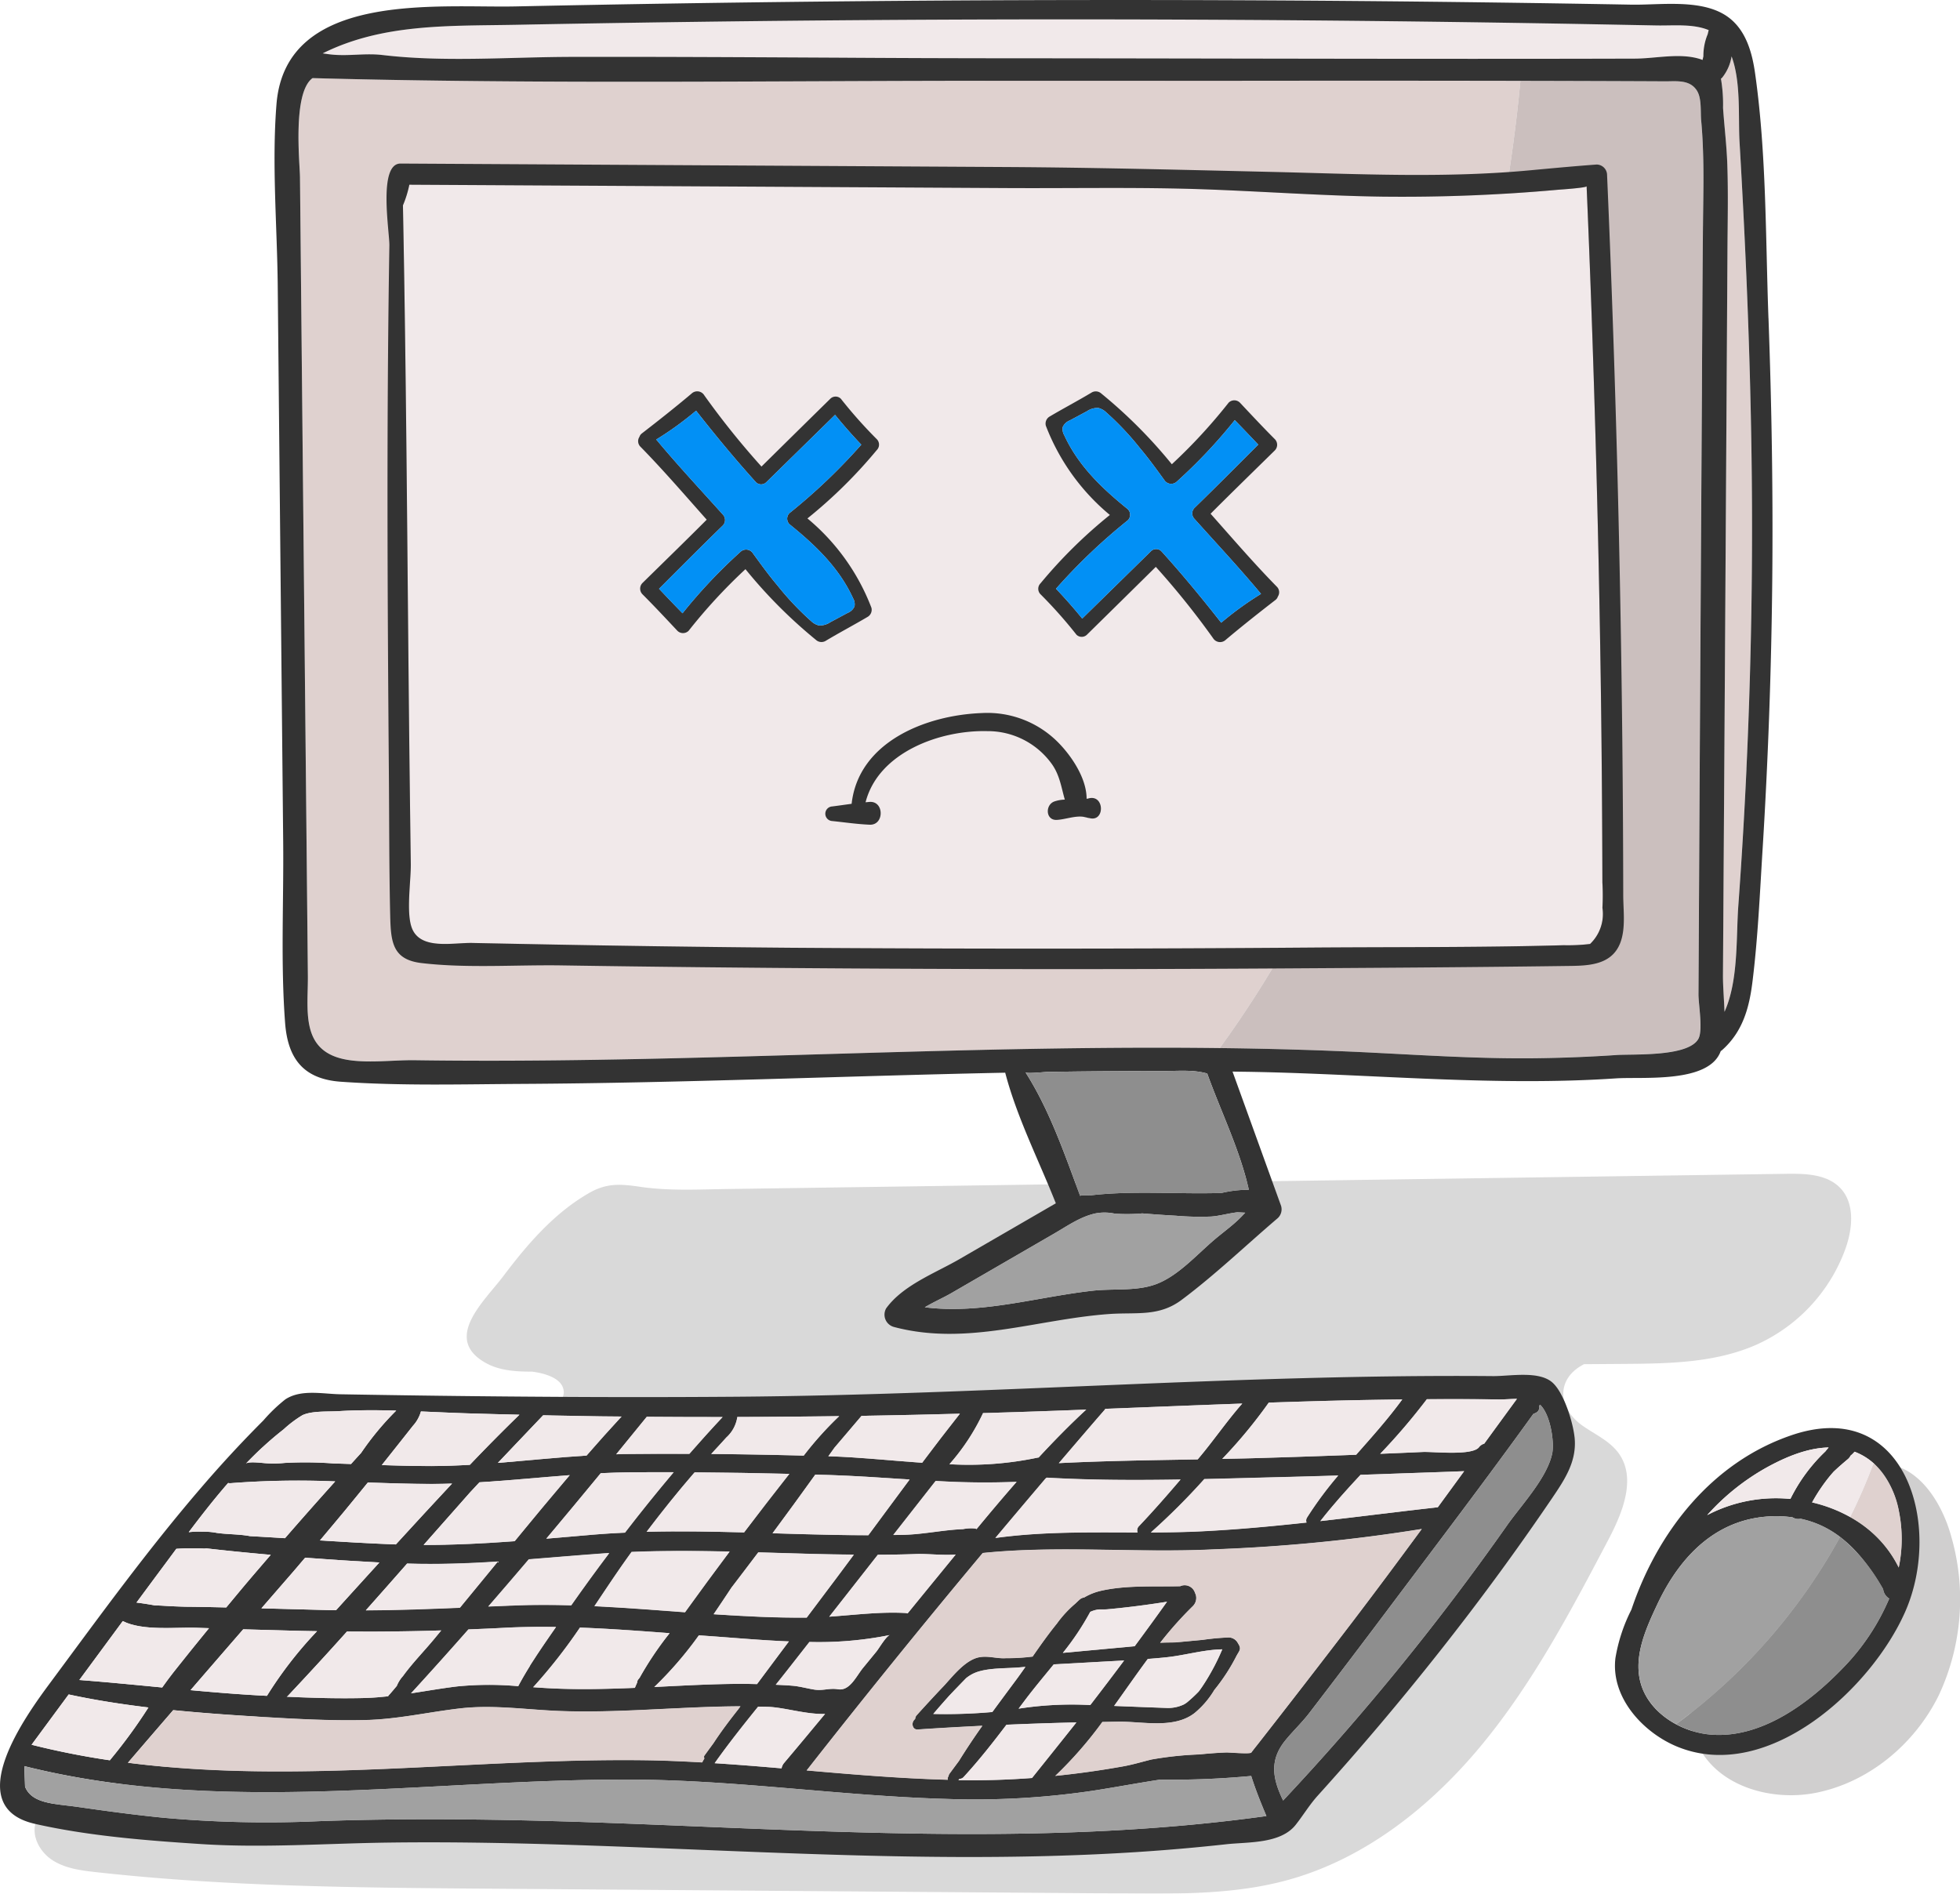 <svg id="Grupo_3850" data-name="Grupo 3850" xmlns="http://www.w3.org/2000/svg" xmlns:xlink="http://www.w3.org/1999/xlink" width="323.938" height="312.996" viewBox="0 0 323.938 312.996">
  <defs>
    <clipPath id="clip-path">
      <rect id="Rectángulo_2904" data-name="Rectángulo 2904" width="323.938" height="312.996" fill="none"/>
    </clipPath>
    <clipPath id="clip-path-3">
      <rect id="Rectángulo_2901" data-name="Rectángulo 2901" width="44.501" height="54.799" fill="none"/>
    </clipPath>
    <clipPath id="clip-path-4">
      <rect id="Rectángulo_2902" data-name="Rectángulo 2902" width="300.226" height="118.989" fill="none"/>
    </clipPath>
  </defs>
  <g id="Grupo_3849" data-name="Grupo 3849" clip-path="url(#clip-path)">
    <g id="Grupo_3848" data-name="Grupo 3848">
      <g id="Grupo_3847" data-name="Grupo 3847" clip-path="url(#clip-path)">
        <g id="Grupo_3843" data-name="Grupo 3843" transform="translate(279.437 241.931)" opacity="0.5">
          <g id="Grupo_3842" data-name="Grupo 3842" opacity="0.5">
            <g id="Grupo_3841" data-name="Grupo 3841" clip-path="url(#clip-path-3)">
              <path id="Trazado_8760" data-name="Trazado 8760" d="M275.542,275.153c8.808-1.713,16.415-8.054,20.39-16.1a37.436,37.436,0,0,0,2.09-26.246c-1.571-5.729-5.472-11.889-11.408-12.069-4.339-.133-8.01,3.013-11.128,6.032-6.383,6.184-12.589,12.81-16.382,20.849-2.509,5.315-5.65,13.038-3.346,18.789,3.052,7.624,12.408,10.179,19.784,8.744" transform="translate(-254.956 -220.736)" fill="#424040"/>
            </g>
          </g>
        </g>
        <g id="Grupo_3846" data-name="Grupo 3846" transform="translate(5.716 194.007)" opacity="0.2">
          <g id="Grupo_3845" data-name="Grupo 3845">
            <g id="Grupo_3844" data-name="Grupo 3844" clip-path="url(#clip-path-4)">
              <path id="Trazado_8761" data-name="Trazado 8761" d="M303.629,179.35c-2.185-2.271-5.721-2.378-8.872-2.332L188.1,178.549l-68.369.982c-4.828.069-9.621.336-14.408-.362-.315-.045-.62-.089-.92-.128-2.766-.364-4.883-.375-7.555,1.158-5.765,3.311-10.2,8.472-14.153,13.72-3.1,4.124-10.139,10.333-2.891,14.374,2.3,1.279,5.008,1.424,7.656,1.425,2.328.308,5.288,1.21,5.218,3.527a4.657,4.657,0,0,1-1.253,2.576c-10.617,13.6-21.3,27.265-34.065,38.869S29.53,275.842,12.727,279.745c-2.872.667-6.259,1.556-7.266,4.328-.851,2.348.605,5.031,2.7,6.389s4.671,1.7,7.152,1.976c21.525,2.4,43.23,2.572,64.89,2.737l105.764.8c8.776.067,17.679.118,26.149-2.169,12.85-3.468,23.806-12.136,32.278-22.4s14.731-22.133,20.928-33.91c2.358-4.478,4.664-10.158,1.715-14.271-1.479-2.061-3.938-3.127-6.007-4.593-4.072-2.887-4.433-7.735.267-10.147l6.513-.046c7.445-.054,15.131-.156,21.943-3.158a27.735,27.735,0,0,0,14.8-16.01c1.155-3.306,1.507-7.4-.921-9.924" transform="translate(-5.215 -177.01)" fill="#424040"/>
            </g>
          </g>
        </g>
        <path id="Trazado_8762" data-name="Trazado 8762" d="M246.967,12.24q-20.4-.039-40.793-.024-22,.01-44.007.008c-38.257-.027-76.587.6-114.832-.444-3.351,2.43-2.1,13.988-2.078,16.411l.145,14.78.3,30.615L46.3,133.76l.26,26.392c.054,5.413-1.218,11.921,5.479,13.662,3.607.937,8.46.233,12.191.286,17.737.253,35.474-.1,53.2-.587,26.6-.726,53.233-1.738,79.848-1.416,16.312-22.439,26.742-47.879,33.229-75.682,6.129-28.344,13.857-56.152,16.461-84.174" transform="translate(4.322 1.131)" fill="#dfd1cf"/>
        <path id="Trazado_8763" data-name="Trazado 8763" d="M263.822,24.587c-.049-1.934-.146-3.868-.323-5.795-.137-1.492.113-3.675-.7-4.968-1.173-1.877-3.374-1.543-5.276-1.552q-3.41-.016-6.821-.03-6.931-.026-13.862-.042c-1.072,0-2.144,0-3.216,0-2.6,28.021-10.332,55.83-16.461,84.174-6.487,27.8-16.917,53.244-33.229,75.682,8.494.1,16.987.339,25.477.767,8.87.447,17.718,1.013,26.6.909q6.7-.077,13.394-.526c2.966-.2,11.935.332,13.615-2.67.8-1.424.013-5.717.022-7.4q.018-3.171.035-6.345.035-6.346.07-12.691.076-13.749.152-27.5l.312-52.879q.08-13.749.173-27.5c.031-3.879.127-7.759.028-11.638" transform="translate(17.662 1.171)" fill="#cbbfbe"/>
        <path id="Trazado_8764" data-name="Trazado 8764" d="M256.966,153.351a30.714,30.714,0,0,1-4.375.207c-13.906.393-27.848.282-41.758.389q-42.988.332-85.976.031-21.049-.176-42.093-.587-5.261-.1-10.522-.209c-3.242-.067-8.664,1.233-10.032-2.542-.931-2.57-.112-7.786-.149-10.538q-.087-6.323-.164-12.647c-.392-32.065-.507-64.127-1.139-96.188a17.917,17.917,0,0,0,1.057-3.411l98.913.555c10.84.06,21.684-.179,32.52.208,9.727.346,19.653,1.077,29.469,1.21A286.21,286.21,0,0,0,251.6,28.7c.288-.025,4.8-.321,4.788-.589q1.784,41.857,2.364,83.751.14,10.445.2,20.889.031,5.221.044,10.444a36.631,36.631,0,0,1,.007,4.178,6.842,6.842,0,0,1-2.042,5.982" transform="translate(5.834 2.675)" fill="#f1e9ea"/>
        <path id="Trazado_8765" data-name="Trazado 8765" d="M277.556,5.386a9.3,9.3,0,0,0-.707,3.634l-.137.61c-.136-.052-.272-.107-.41-.151-3.374-1.058-7.293-.083-10.782-.072q-7.909.023-15.819.03c-29.3.031-58.591-.073-87.885-.087q-14.053-.007-28.106-.094c-14.646-.075-29.291-.161-43.936-.13-10.316.022-20.984.908-31.234-.307-2.812-.333-5.438.194-8.26-.064-.584-.053-1.112-.142-1.623-.208C58.59,3.585,69.553,4.03,80.53,3.818q19.883-.383,39.767-.609,39.827-.442,79.658-.2,19.914.118,39.827.407,9.432.136,18.864.311,5.241.1,10.48.2c2.652.056,6-.32,8.6.772-.059.229-.114.458-.168.688" transform="translate(4.672 0.28)" fill="#f1e9ea"/>
        <path id="Trazado_8766" data-name="Trazado 8766" d="M263.724,126.267q-.526,11.339-1.351,22.66c-.38,5.216.052,12.305-2.282,17.5-.073-2.111-.265-4.232-.253-6.107q.053-7.932.1-15.864.224-34.372.43-68.742.107-17.45.212-34.9c.023-4.789.141-9.556-.02-14.324-.1-3.148-.488-6.293-.709-9.471a25.25,25.25,0,0,0-.344-4.829,1.113,1.113,0,0,0,.187-.145,7.462,7.462,0,0,0,1.569-3.536c1.582,4.265,1.078,10.09,1.317,14.167q.608,10.385,1.069,20.777c.573,13.157.934,26.323.988,39.493q.089,21.668-.916,43.323" transform="translate(24.918 0.817)" fill="#dfd1cf"/>
        <path id="Trazado_8767" data-name="Trazado 8767" d="M288.306,52.582c-.488-13.369-.323-27.287-2.221-40.54-.486-3.393-1.507-7.039-4.4-9.185-4.223-3.131-11.2-2-16.053-2.089Q242.577.351,219.519.16,175.5-.2,131.476.261q-25.127.266-50.248.8c-12.807.27-38-2.626-39.507,16.154-.789,9.872.109,20.149.206,30.052q.3,30.615.6,61.23.151,15.308.3,30.615c.1,9.928-.433,20.089.32,29.986.458,6.015,3.148,9.277,9.235,9.7,9.908.7,20,.412,29.922.356,26.625-.149,53.237-1.306,79.856-1.851,1.929,7.376,5.549,14.473,8.368,21.587l-15.914,9.219c-4.018,2.328-9.334,4.288-12.126,8.14a2.106,2.106,0,0,0,1.249,3.072c12.044,3.208,23.547-1.251,35.556-2.127,4.53-.33,8.227.493,12.015-2.336,5.544-4.142,10.652-9.049,15.921-13.538a2,2,0,0,0,.528-2q-4.011-11.1-8.025-22.2c1.19.018,2.379.03,3.57.053,19.953.392,39.84,2.41,59.8,1.069,4.38-.295,15.391.882,17.316-4.512a1.916,1.916,0,0,0,.239-.174c3.36-3,4.455-6.872,5-11.232.9-7.228,1.223-14.584,1.674-21.85q1.373-22.142,1.6-44.336c.147-14.523-.09-29.047-.62-43.56M196.676,204.955c-2.929,2.5-5.951,5.935-9.555,7.29-3.261,1.225-7.058.7-10.557,1.1-2.927.33-5.832.842-8.732,1.35-6.351,1.114-12.635,2.189-18.961,1.38,1.476-.877,3.128-1.609,4.362-2.324q3.492-2.022,6.983-4.045,5.032-2.913,10.063-5.829c2.167-1.255,4.288-2.761,6.771-3.312a8.034,8.034,0,0,1,3.207.033,29,29,0,0,0,4.554-.039c1.831.147,3.664.282,5.5.379a46.841,46.841,0,0,0,5.934.139c1.349-.1,2.834-.533,4.276-.7q.658.026,1.314.067c-.167.171-.355.364-.571.592-1.335,1.4-3.117,2.661-4.589,3.919m5.756-8.3a19.491,19.491,0,0,0-4.524.528c-7.239.224-14.754-.432-21.7.4-.4,0-.8-.015-1.2-.018a1.114,1.114,0,0,0-.464.092c-2.538-6.836-5.087-14.272-9.033-20.419.173.272,3.15-.055,3.575-.061q1.958-.031,3.916-.056,3.831-.049,7.662-.072t7.662-.019c2.417,0,4.9-.253,7.222.413,2.3,6.4,5.371,12.546,6.879,19.21M277.48,37.4q-.11,13.749-.172,27.5-.158,26.439-.313,52.879-.081,13.749-.152,27.5l-.069,12.691q-.018,3.173-.035,6.346c-.01,1.686.775,5.979-.022,7.4-1.681,3-10.649,2.472-13.615,2.671q-6.688.449-13.394.525c-8.888.1-17.736-.461-26.606-.909-35.093-1.771-70.231-.309-105.325.649-17.728.483-35.466.841-53.2.587-3.731-.054-8.584.651-12.191-.286-6.7-1.74-5.425-8.25-5.479-13.662l-.26-26.393L46.05,74.717q-.151-15.308-.3-30.615-.072-7.39-.146-14.78c-.024-2.422-1.272-13.981,2.078-16.411,38.246,1.043,76.577.415,114.832.443q22,.016,44.008-.007t44.007.025q6.931.016,13.863.042,3.411.013,6.822.03c1.9.01,4.1-.324,5.276,1.552.808,1.293.558,3.477.7,4.968.178,1.927.274,3.86.323,5.795.1,3.879,0,7.759-.03,11.638m.775-31.73a9.3,9.3,0,0,0-.707,3.634l-.137.61c-.137-.052-.272-.107-.41-.151-3.375-1.058-7.293-.083-10.782-.072q-7.909.023-15.819.03c-29.3.03-58.591-.073-87.887-.087q-14.053-.007-28.106-.1c-14.645-.073-29.29-.16-43.936-.129-10.315.022-20.983.908-31.233-.307-2.813-.333-5.438.194-8.26-.064-.585-.053-1.112-.142-1.623-.208C59.287,3.866,70.25,4.31,81.228,4.1Q101.11,3.713,121,3.489q39.827-.442,79.657-.2,19.916.118,39.828.407,9.432.136,18.864.311,5.239.1,10.48.2c2.651.056,6-.32,8.6.772q-.089.344-.168.688m6.413,121.417q-.526,11.339-1.351,22.66c-.38,5.216.051,12.305-2.282,17.5-.073-2.111-.265-4.232-.253-6.107q.053-7.932.1-15.864.224-34.372.43-68.742.107-17.45.212-34.9c.023-4.789.141-9.556-.02-14.324-.1-3.148-.488-6.293-.709-9.471A25.252,25.252,0,0,0,280.453,13a1.111,1.111,0,0,0,.187-.145,7.462,7.462,0,0,0,1.57-3.536c1.582,4.265,1.078,10.09,1.317,14.167q.608,10.385,1.069,20.777c.573,13.157.934,26.323.988,39.493q.089,21.668-.916,43.323" transform="translate(3.975 0)" fill="#333"/>
        <path id="Trazado_8768" data-name="Trazado 8768" d="M262.683,145.587q-.01-6.265-.046-12.533-.312-53.27-2.626-106.5a1.744,1.744,0,0,0-1.727-1.727c-3.7.273-7.4.619-11.1.963-14.212,1.321-28.541.581-42.816.251-14.465-.334-28.931-.714-43.4-.8L60.61,24.666c-3.763-.022-1.817,11.278-1.853,13.538-.479,29.148-.313,58.3-.081,87.449.061,7.726.038,15.462.214,23.185.1,4.42.322,7.4,5.173,7.975,7.532.888,15.569.271,23.149.387q11.574.178,23.15.3,47.223.495,94.445.208c16.006-.1,32.016-.189,48.022-.407,3.571-.049,7.868.126,9.381-3.868.9-2.385.477-5.375.473-7.846m-5.479,8.071a30.717,30.717,0,0,1-4.375.207c-13.906.393-27.848.282-41.758.389q-42.988.332-85.976.031Q104.045,154.109,83,153.7q-5.261-.1-10.522-.209c-3.242-.067-8.664,1.233-10.032-2.542-.931-2.57-.112-7.786-.149-10.538q-.087-6.323-.164-12.647C61.742,95.7,61.627,63.634,61,31.573a17.917,17.917,0,0,0,1.057-3.411l98.913.555c10.84.06,21.684-.179,32.52.208,9.727.346,19.653,1.077,29.469,1.21A286.21,286.21,0,0,0,251.841,29c.288-.025,4.8-.321,4.789-.589q1.784,41.857,2.364,83.751.14,10.445.2,20.889.031,5.221.044,10.444a36.638,36.638,0,0,1,.007,4.178,6.842,6.842,0,0,1-2.042,5.982" transform="translate(5.597 2.368)" fill="#333"/>
        <path id="Trazado_8769" data-name="Trazado 8769" d="M135.689,68.706a1.28,1.28,0,0,0,0-1.765,76.2,76.2,0,0,1-5.962-6.705,1.236,1.236,0,0,0-1.731,0q-5.7,5.6-11.383,11.214a133.005,133.005,0,0,1-9.466-11.793,1.356,1.356,0,0,0-2.087-.27c-2.671,2.252-5.467,4.463-8.235,6.6a1.126,1.126,0,0,0-.38.551,1.289,1.289,0,0,0,.175,1.642c3.794,3.869,7.339,8,10.942,12.05-3.514,3.522-7.078,6.985-10.625,10.472a1.327,1.327,0,0,0,0,1.85c1.972,1.973,3.87,4.008,5.778,6.041a1.317,1.317,0,0,0,1.857,0,89.572,89.572,0,0,1,9.394-10.184A80.834,80.834,0,0,0,125.6,100.086a1.352,1.352,0,0,0,1.576.2c2.3-1.381,4.676-2.629,6.987-3.995a1.353,1.353,0,0,0,.617-1.517,35.788,35.788,0,0,0-10.572-14.75,79.948,79.948,0,0,0,11.479-11.321M121.236,79.147a1.3,1.3,0,0,0,0,1.83c4.279,3.457,8.2,7.187,10.52,12.25a1.943,1.943,0,0,1,.232,1.349,2.1,2.1,0,0,1-1.146,1.069l-2.867,1.538a3.04,3.04,0,0,1-1.883.525A2.845,2.845,0,0,1,124.822,97a47.088,47.088,0,0,1-5.589-5.924c-1.43-1.686-2.717-3.478-4.017-5.263a1.348,1.348,0,0,0-2.077-.267A85.814,85.814,0,0,0,103.564,95.7q-1.96-2.006-3.879-4.048c3.5-3.5,6.988-7.01,10.539-10.462a1.306,1.306,0,0,0,0-1.81c-3.682-4.111-7.47-8.154-11-12.4a53.864,53.864,0,0,0,6.581-4.763c3.181,4.048,6.44,8.006,9.9,11.827a1.216,1.216,0,0,0,1.7,0q5.685-5.572,11.37-11.143,2.073,2.555,4.336,4.929a95.373,95.373,0,0,1-11.873,11.317" transform="translate(9.24 5.667)" fill="#333"/>
        <path id="Trazado_8770" data-name="Trazado 8770" d="M156.917,90.771a1.28,1.28,0,0,0,0,1.765,76.2,76.2,0,0,1,5.962,6.705,1.236,1.236,0,0,0,1.731,0q5.7-5.6,11.383-11.214A133.008,133.008,0,0,1,185.46,99.82a1.356,1.356,0,0,0,2.087.27c2.671-2.252,5.467-4.463,8.234-6.6a1.122,1.122,0,0,0,.381-.551,1.289,1.289,0,0,0-.175-1.642c-3.8-3.869-7.339-8-10.942-12.051,3.514-3.52,7.078-6.984,10.625-10.471a1.329,1.329,0,0,0,0-1.85c-1.972-1.973-3.87-4.008-5.778-6.041a1.319,1.319,0,0,0-1.858,0,89.457,89.457,0,0,1-9.393,10.184A80.835,80.835,0,0,0,167,59.391a1.352,1.352,0,0,0-1.576-.2c-2.3,1.381-4.676,2.629-6.987,3.995a1.353,1.353,0,0,0-.617,1.517A35.788,35.788,0,0,0,168.4,79.45a79.947,79.947,0,0,0-11.479,11.321M171.37,80.33a1.3,1.3,0,0,0,0-1.83c-4.279-3.457-8.2-7.187-10.52-12.25a1.943,1.943,0,0,1-.232-1.349,2.1,2.1,0,0,1,1.145-1.069l2.868-1.538a3.04,3.04,0,0,1,1.883-.525,2.845,2.845,0,0,1,1.269.709,47.09,47.09,0,0,1,5.589,5.924c1.43,1.686,2.717,3.478,4.017,5.263a1.349,1.349,0,0,0,2.077.267,85.814,85.814,0,0,0,9.576-10.157q1.96,2.006,3.879,4.048c-3.5,3.5-6.988,7.01-10.539,10.462a1.306,1.306,0,0,0,0,1.81c3.682,4.111,7.47,8.154,11,12.4a53.868,53.868,0,0,0-6.581,4.763c-3.181-4.048-6.44-8.006-9.9-11.827a1.216,1.216,0,0,0-1.7,0q-5.685,5.572-11.37,11.143-2.073-2.555-4.336-4.929A95.371,95.371,0,0,1,171.37,80.33" transform="translate(15.033 5.667)" fill="#333"/>
        <path id="Trazado_8771" data-name="Trazado 8771" d="M167.955,121.647c-.1.027-.209.041-.315.061.007-3.354-2.438-7-4.632-9.245a16.456,16.456,0,0,0-12.705-4.927c-9.348.354-20.37,4.83-21.5,15-1.065.141-2.13.3-3.2.434a1.208,1.208,0,0,0,0,2.413c2.059.213,4.11.518,6.182.606,2.435.1,2.417-3.926,0-3.768-.227.015-.453.041-.678.06,2.115-8.241,12.267-11.952,20.121-11.758a13.03,13.03,0,0,1,10.679,5.46c1.3,1.838,1.555,3.867,2.131,5.859a5.775,5.775,0,0,0-1.734.308c-1.542.559-1.448,3.147.412,3.045,1.409-.077,2.941-.7,4.365-.518.193.045.389.081.582.127.1.031.2.048.292.088v-.028c.148.031.293.07.447.089,2.291.287,2.119-4-.447-3.31" transform="translate(11.949 10.324)" fill="#333"/>
        <path id="Trazado_8772" data-name="Trazado 8772" d="M187.26,187.4c-2.927,2.5-5.951,5.935-9.555,7.29-3.261,1.225-7.058.7-10.556,1.1-2.927.329-5.832.842-8.733,1.349-6.35,1.114-12.635,2.189-18.96,1.381,1.475-.878,3.127-1.609,4.362-2.325l6.983-4.044,10.063-5.83c2.166-1.254,4.287-2.761,6.77-3.312a8.06,8.06,0,0,1,3.208.033,29.115,29.115,0,0,0,4.553-.038c1.833.146,3.665.281,5.5.379a47.06,47.06,0,0,0,5.935.138c1.349-.1,2.833-.532,4.276-.7.438.019.876.039,1.313.067-.167.172-.354.365-.571.592-1.334,1.4-3.117,2.662-4.589,3.919" transform="translate(13.391 17.555)" fill="#a1a1a1"/>
        <path id="Trazado_8773" data-name="Trazado 8773" d="M191.558,181.149a19.482,19.482,0,0,0-4.523.528c-7.24.225-14.755-.431-21.7.4-.4,0-.8-.015-1.2-.018a1.1,1.1,0,0,0-.464.093c-2.538-6.836-5.087-14.272-9.033-20.42.174.272,3.15-.054,3.575-.06q1.958-.031,3.916-.057,3.831-.048,7.662-.072t7.663-.019c2.416,0,4.9-.252,7.222.413,2.294,6.4,5.37,12.546,6.878,19.21" transform="translate(14.849 15.505)" fill="#8e8e8e"/>
        <path id="Trazado_8774" data-name="Trazado 8774" d="M171.113,80.091a1.3,1.3,0,0,0,0-1.83c-4.279-3.457-8.2-7.187-10.52-12.25a1.943,1.943,0,0,1-.232-1.349,2.1,2.1,0,0,1,1.145-1.069l2.868-1.538a3.04,3.04,0,0,1,1.883-.525,2.845,2.845,0,0,1,1.269.709,47.088,47.088,0,0,1,5.589,5.924c1.43,1.686,2.717,3.478,4.017,5.263a1.349,1.349,0,0,0,2.077.267,85.816,85.816,0,0,0,9.576-10.157q1.96,2.006,3.879,4.048c-3.5,3.5-6.988,7.01-10.539,10.462a1.306,1.306,0,0,0,0,1.81c3.682,4.111,7.47,8.154,11,12.4a53.865,53.865,0,0,0-6.58,4.763c-3.181-4.048-6.44-8.006-9.9-11.827a1.216,1.216,0,0,0-1.7,0q-5.685,5.572-11.37,11.143-2.073-2.555-4.336-4.929a95.37,95.37,0,0,1,11.873-11.318" transform="translate(15.29 5.906)" fill="#0290f5"/>
        <path id="Trazado_8775" data-name="Trazado 8775" d="M120.973,78.866a1.3,1.3,0,0,0,0,1.83c4.279,3.457,8.2,7.187,10.52,12.25a1.943,1.943,0,0,1,.232,1.349,2.1,2.1,0,0,1-1.146,1.069L127.711,96.9a3.04,3.04,0,0,1-1.883.525,2.845,2.845,0,0,1-1.269-.709,47.088,47.088,0,0,1-5.589-5.924c-1.43-1.686-2.717-3.478-4.017-5.263a1.348,1.348,0,0,0-2.077-.267A85.814,85.814,0,0,0,103.3,95.421q-1.96-2.006-3.879-4.048c3.5-3.5,6.988-7.01,10.539-10.462a1.306,1.306,0,0,0,0-1.81c-3.682-4.111-7.47-8.154-11-12.4a53.864,53.864,0,0,0,6.58-4.763c3.181,4.048,6.44,8.006,9.9,11.827a1.216,1.216,0,0,0,1.7,0q5.685-5.572,11.37-11.143,2.073,2.555,4.336,4.929a95.372,95.372,0,0,1-11.873,11.318" transform="translate(9.503 5.947)" fill="#0290f5"/>
        <path id="Trazado_8776" data-name="Trazado 8776" d="M260.23,217.617c-.269-2.473-1.73-7.229-3.592-8.956-2.231-2.069-7.068-1.092-9.9-1.116-41.688-.358-83.347,3.09-125.041,3.408q-16.253.123-32.5,0-10.984-.072-21.965-.232-5.491-.079-10.98-.174c-2.919-.05-6.488-.871-9.094.843a26.378,26.378,0,0,0-3.625,3.481q-1.8,1.8-3.551,3.643-3.5,3.692-6.811,7.558c-4.382,5.094-8.549,10.367-12.618,15.711-4.158,5.46-8.211,11-12.3,16.513-3.911,5.281-14.94,20.425-2.49,23.252,8.847,2.009,18.434,2.758,27.472,3.344,10.282.666,20.544-.1,30.828-.243,9.679-.132,19.359.041,29.032.341,21.645.673,43.275,1.949,64.935,2.035,9.889.039,19.782-.17,29.653-.8q7.493-.478,14.961-1.3c3.582-.4,8.984-.033,11.5-3.214,1.265-1.6,2.258-3.29,3.678-4.862q2.619-2.9,5.191-5.839,10.287-11.763,19.772-24.2,3.028-3.977,5.966-8.022,3.962-5.46,7.754-11.044c2.134-3.155,4.162-6.159,3.728-10.14M247.767,211.4c.813.011,1.876-.084,2.948-.1Q248,215.013,245.3,218.72a1.585,1.585,0,0,0-.856.579c-1.149,1.459-7.561.711-9.31.79q-3.51.159-7.022.3a103.887,103.887,0,0,0,7.709-9.024c3.981-.023,7.963-.019,11.943.038m-89.268,62.8c.007-.008.015-.01.022-.019l.054-.072a.918.918,0,0,0,.7-.317c2.536-2.755,4.821-5.668,7.068-8.63,3.853-.164,7.706-.3,11.562-.383q-3.658,4.6-7.34,9.187c-4.009.3-8.037.427-12.109.356h-.049l.091-.122m15.658-19.016,7.954-.44c1.226-.068,2.453-.133,3.679-.2q-2.765,3.7-5.589,7.36l-1.074-.041a56.967,56.967,0,0,0-10.778.644c.349-.466.7-.928,1.047-1.394,1.48-1.97,3.135-3.933,4.761-5.929m15.547-.9c1.089-.082,2.179-.173,3.265-.294,2.953-.328,6.034-1.245,9.044-1.29a37.235,37.235,0,0,1-2.667,5.159c-.411.657-.812,1.269-1.234,1.82a23.671,23.671,0,0,1-1.928,1.788c-.147.119-.3.2-.452.306a6.063,6.063,0,0,1-3.03.608c-2.856-.1-5.711-.215-8.566-.329,1.86-2.589,3.675-5.216,5.568-7.769m-2.168-2.1-11.87,1.1a44.616,44.616,0,0,0,4.524-6.779,4.713,4.713,0,0,1,1.4-.4c.5-.005,1.012.011,1.429-.027,3.3-.3,6.588-.726,9.86-1.247-1.754,2.469-3.541,4.912-5.34,7.349m-19.654,5.639c-1.3,1.747-2.592,3.488-3.874,5.238a87.886,87.886,0,0,1-9.764.319c.766-.9,1.539-1.789,2.328-2.667.079-.088.158-.18.237-.27.94-1,1.9-1.986,2.857-2.972a6.043,6.043,0,0,1,1.707-.983c2.159-.767,5.027-.606,7.317-.819l.788-.073c-.53.758-1.061,1.508-1.595,2.227m6.549,15.773a66.051,66.051,0,0,0,7.761-8.89c.933-.016,1.864-.037,2.8-.045,3.917-.033,9.067,1.21,12.45-1.438a14.637,14.637,0,0,0,3.249-3.8,31.315,31.315,0,0,0,3.65-5.6c.492-.929.905-1.152.27-2.111a1.738,1.738,0,0,0-1.559-.975,41.473,41.473,0,0,0-4.3.4l-4.361.407c-.372.034-1.61.009-2.643.07a60.981,60.981,0,0,1,5.383-6.041,1.9,1.9,0,0,0,.5-1.9c-.046-.111-.091-.221-.136-.331a1.786,1.786,0,0,0-2.439-1.074c-4.334.1-9.021-.2-13.209.783a9.61,9.61,0,0,0-2.67,1.083,1.352,1.352,0,0,0-.706.312c-.261.222-.506.471-.76.708a18.264,18.264,0,0,0-3.036,3.285c-1.414,1.738-2.731,3.6-4.015,5.453a33.618,33.618,0,0,1-4.422.265c-1.458.1-2.87-.426-4.354-.161-2.262.4-4.315,3.01-5.775,4.616q-2.341,2.461-4.614,4.985a.92.92,0,0,0-.231.564c-.073.089-.15.174-.222.262-.448.54-.21,1.582.63,1.525,3.56-.244,7.123-.441,10.686-.617q-2.022,2.843-3.869,5.812c-.516.7-1.038,1.4-1.553,2.1a.819.819,0,0,0-.161.411.709.709,0,0,0-.123.6c-7.8-.21-15.565-.861-23.333-1.54q14.275-18.2,29.1-35.937c12.585-1.294,25.553.027,38.211-.606a279.784,279.784,0,0,0,34.35-3.365c-3.846,5.226-7.714,10.435-11.654,15.6q-7.646,10.015-15.416,19.937c-.469.6-.83,1.038-1.1,1.416-.2.282-3.652-.031-4.158-.012-1.5.054-2.994.176-4.487.324a56.811,56.811,0,0,0-7.861.838c-1.555.378-3.048.84-4.649,1.127q-5.642,1.016-11.267,1.58c.012-.011.024-.012.036-.023m-58.006-2.883c-.126.227-.255.452-.375.68-3.258-.185-6.519-.327-9.786-.365-28.423-.331-57,4.017-85.115.42q3.735-4.355,7.485-8.693c4.852.486,9.713.823,14.5,1.108,5.734.342,11.517.665,17.263.527,5.346-.129,10.387-1.315,15.669-1.925,5.471-.631,10.886.214,16.356.425,5.764.224,11.531-.065,17.288-.343,4.22-.2,8.447-.415,12.673-.426-.137.185-.275.369-.411.553-1.415,1.791-2.8,3.625-4.031,5.513-.5.685-1,1.366-1.5,2.053a.425.425,0,0,0-.019.472m99.516-38.969c-5.766.627-11.544,1.162-17.371,1.45-2.77.138-5.558.179-8.356.187a111.283,111.283,0,0,0,8.835-8.823c4.386-.1,8.77-.226,13.146-.335q4.491-.112,8.981-.254a60.63,60.63,0,0,0-5.126,6.911.931.931,0,0,0-.109.864m-27.688.589a.968.968,0,0,0-.232,1.051c-7.865-.013-15.78-.163-23.51.913q4.13-4.922,8.291-9.819a1.522,1.522,0,0,0,.187-.153c7.359.419,14.745.432,22.129.309-2.234,2.616-4.5,5.208-6.865,7.7m-26.85.494a1.372,1.372,0,0,0-.213-.093,6.82,6.82,0,0,0-2.029.1c-3.243.126-6.487.854-9.784.94-.579.015-1.158.016-1.738.026l6.456-8.232c.182-.232.367-.465.553-.7a132.66,132.66,0,0,0,13.377.147c-2.25,2.564-4.447,5.177-6.622,7.807m-48.187,13.747c-4.987-.369-9.977-.763-14.971-1,2.023-3.025,4.026-6.059,6.144-8.969,5.395-.22,10.8-.186,16.2-.059q-3.73,4.981-7.37,10.029m7.687-4.082q2.229-2.9,4.425-5.821c2.879.085,5.757.179,8.634.253q3.579.092,7.16.128c-.975,1.314-1.947,2.633-2.93,3.939l-4.865,6.468c-.039,0-.079,0-.118,0-5.093.042-10.182-.22-15.262-.558,1-1.461,1.977-2.936,2.956-4.413m-26.5,2.936c-3.064-.087-6.131-.1-9.2.014q-2.261.085-4.506.184,3.369-3.882,6.7-7.8c4.2-.329,8.416-.7,12.686-1,.2-.014.4-.019.6-.032q-3.212,4.261-6.279,8.63m-18.407.4c-5.178.221-10.332.411-15.532.434q3.428-3.847,6.823-7.726c5.056.151,10.031-.02,14.99-.34L76,245.841m-3.079,3.742q-.528.64-1.053,1.28c-1.709,2.076-3.695,4.084-5.27,6.265a5.439,5.439,0,0,0-1.017,1.622v0c-.409.492-.819.984-1.246,1.464a.7.7,0,0,0-.19.251c-1.24.135-2.485.245-3.746.281-4.335.122-8.683-.012-13.019-.206a.546.546,0,0,0,.179-.126q4.962-5.264,9.783-10.649c5.209.034,10.385-.025,15.58-.186m4.494-.168c1.913-.079,3.823-.153,5.75-.259,2.911-.158,5.821-.189,8.73-.146-.972,1.4-1.941,2.793-2.881,4.207-.061.091-.123.181-.183.272-.165.251-.327.5-.49.756-.246.378-.5.754-.734,1.135a.528.528,0,0,0-.032.084c-.676,1.092-1.332,2.2-1.928,3.334a53.593,53.593,0,0,0-10.071.037c-2.575.311-5.107.76-7.649,1.146q4.8-5.24,9.489-10.568m18.435-.3c4.944.185,9.884.55,14.82.923a54.731,54.731,0,0,0-4.952,7.361l-.225.279a.82.82,0,0,0-.181.516c-.138.292-.261.587-.385.883-4.843.2-9.69.318-14.533.042q-1.141-.066-2.278-.148a87.78,87.78,0,0,0,7.732-9.857m19.651,1.278c.452.033.9.067,1.355.1,4.269.295,8.878.72,13.527.908q-2.64,3.521-5.266,7.055c-.733-.014-1.468-.038-2.2-.039-4.932-.009-9.859.278-14.784.52a61.459,61.459,0,0,0,7.371-8.541m14.472,5.948,3.8-4.851a59.328,59.328,0,0,0,13.307-1.146c-.6.133-1.811,2.216-2.226,2.724q-1.113,1.36-2.229,2.719c-1.091,1.329-2.171,3.835-4.112,3.524-1.5-.241-2.47.285-3.962.048-1.186-.19-2.363-.53-3.561-.632-.926-.078-1.854-.118-2.783-.164q.888-1.108,1.762-2.221m7.082-9.03q2.54-3.239,5.079-6.476l2.949-3.76c2.115-.011,4.23-.042,6.344-.123,1.815-.069,4.293.252,6.527.087l-2.633,3.221q-2.665,3.255-5.322,6.516a1.515,1.515,0,0,0-.3-.07c-4.166-.239-8.419.313-12.643.606m6.458-13.46c-3.87-.005-7.74-.091-11.609-.2q-2.111-.061-4.224-.127,3.571-4.819,7.064-9.694c.786.024,1.572.042,2.358.067,4.374.143,8.8.463,13.234.744q-3.425,4.6-6.823,9.212m-20.538-.468c-5.371-.149-10.743-.24-16.109-.1,2.488-3.286,5.063-6.507,7.76-9.625.06-.07.125-.136.185-.206q7.824.056,15.646.255-3.785,4.8-7.481,9.676m-19.685.034c-1.75.082-3.5.189-5.25.335-2.6.22-5.184.45-7.759.667q4.526-5.386,9-10.824c1.618-.078,3.238-.137,4.86-.149q3.6-.028,7.2-.015-4.136,4.9-8.05,9.986m-18.229,1.416c-5,.369-9.989.627-15.045.616,2.544-2.9,5.12-5.779,7.67-8.684.52-.553,1.035-1.112,1.555-1.665,4.977-.307,9.943-.81,14.921-1.184q-4.6,5.411-9.1,10.916m-19.638.534c-4.188-.155-8.369-.4-12.549-.662q4.016-4.74,7.921-9.573c3.5.122,7.011.236,10.527.238,1.13,0,2.26-.023,3.388-.058-3.123,3.332-6.21,6.7-9.287,10.055M62.7,238.35q-3.589,3.934-7.16,7.885c-.416-.009-.829,0-1.246-.015l-11.093-.29c1.732-1.993,3.456-3.988,5.192-5.979.688-.79,1.357-1.6,2.04-2.39q6.132.469,12.268.79M49.138,249.641c1.092.03,2.175.044,3.261.065a66,66,0,0,0-8.279,10.685c-4.221-.209-8.428-.553-12.631-.938q4.345-5.034,8.707-10.057,4.472.127,8.942.246m76.157,12.537c.556.013,1.112.009,1.668.031,2.716.107,6.367,1.289,9.4,1.166-2.245,2.706-4.489,5.412-6.764,8.1a1.893,1.893,0,0,0-.426.9c-3.685-.316-7.371-.614-11.061-.849,2.259-3.195,4.711-6.28,7.182-9.341M218.22,231.51c2.077-2.667,4.338-5.176,6.644-7.648q4.094-.135,8.187-.286c2.976-.115,5.963-.184,8.939-.318q-2.178,2.984-4.358,5.968c-.02,0-.037,0-.058,0-6.473.729-12.909,1.555-19.355,2.283m1.653-19.888q5.941-.153,11.885-.22c-2.343,3.21-4.99,6.167-7.62,9.142q-8.577.329-17.157.574c-1.659.046-3.319.076-4.978.11a81.53,81.53,0,0,0,7.69-9.3q5.09-.171,10.18-.307m-37.2,1.334c7.546-.294,15.091-.6,22.638-.871-2.541,2.881-4.779,6.174-7.23,9.071l-.133.157c-7.654.134-15.307.233-22.95.62,2.521-2.95,5.039-5.9,7.588-8.83a1.073,1.073,0,0,0,.087-.147m-18.764.662q7.809-.229,15.617-.538c-2.739,2.53-5.341,5.191-7.869,7.922a2.1,2.1,0,0,0-.226.031,55.184,55.184,0,0,1-14.515,1.075,35.561,35.561,0,0,0,5.556-8.451c.479-.014.958-.024,1.437-.038m-20.662.48q7.7-.13,15.4-.341-3.168,4.011-6.239,8.111c-5.215-.357-10.417-.92-15.308-1.07l-.2,0c.332-.469.667-.935,1-1.405q2.247-2.63,4.489-5.278c.286,0,.573-.007.86-.012m-21.387.2q8.419-.026,16.838-.14a56.105,56.105,0,0,0-5.865,6.527q-7.643-.2-15.291-.273c.833-.9,1.668-1.8,2.49-2.718a5.669,5.669,0,0,0,1.827-3.4m-14.962-.033q6.265.048,12.532.044c-1.875,1.993-3.7,4.028-5.5,6.086-3.6-.014-7.205-.012-10.808.033-.429,0-.856.028-1.283.038q2.532-3.094,5.055-6.2m-17.129-.243q4.761.1,9.521.17c1.146.016,2.293.021,3.44.034q-2.948,3.183-5.789,6.457c-4.893.3-9.769.815-14.652,1.2q3.732-3.942,7.479-7.865m-21.523,1.738a5.836,5.836,0,0,0,1.323-2.371c2.584.108,5.169.233,7.749.313,2.843.089,5.685.159,8.528.228q-4.174,4.054-8.194,8.279c-2.108.118-4.217.194-6.333.2-2.741,0-5.48-.066-8.219-.156q2.581-3.24,5.146-6.492M43.4,219.3c1.116-1.029,2.271-2.018,3.469-2.95A19.083,19.083,0,0,1,49.992,214c1.583-.737,4.168-.553,5.894-.659,3.2-.2,6.4-.183,9.6-.1a47.391,47.391,0,0,0-5.8,6.992c-.56.609-1.114,1.225-1.671,1.837-.963-.033-1.928-.067-2.892-.094a62.865,62.865,0,0,0-8.089-.083,17.981,17.981,0,0,1-3.132.045c-.616-.038-2.866-.344-3.278.083.9-.933,1.819-1.847,2.773-2.727m-6.358,6.674c.219-.256.445-.507.667-.762a1.218,1.218,0,0,0,.4.034,145.1,145.1,0,0,1,17.294-.294q-4.194,4.658-8.3,9.385c-1.931-.119-3.862-.237-5.795-.341-1.819-.343-3.663-.273-5.479-.534a11.716,11.716,0,0,0-2.427-.2,14.644,14.644,0,0,0-2.207.082c1.887-2.505,3.811-4.982,5.849-7.367M25.851,240.526q1.649-2.213,3.291-4.434a39.74,39.74,0,0,1,4.555-.045,1.324,1.324,0,0,0,.375-.034c3.551.409,7.111.755,10.675,1.073-1.266,1.474-2.539,2.944-3.793,4.426-1.2,1.415-2.375,2.845-3.561,4.269-2.233-.05-4.465-.1-6.7-.117-1.184-.033-2.371-.077-3.543-.153-.515-.034-1.048-.053-1.586-.073-1-.182-2-.341-3.007-.461q1.644-2.224,3.292-4.449m-5.559,7.511c3.329,1.681,8.815.973,12.334,1.111.638.024,1.277.039,1.915.062q-2.958,3.607-5.852,7.267c-.651.826-1.271,1.677-1.882,2.534-4.563-.439-9.123-.89-13.694-1.238q3.589-4.868,7.179-9.736m-8.94,12.125c4.323.935,8.737,1.618,13.179,2.153a85.8,85.8,0,0,1-6.38,8.729,131.706,131.706,0,0,1-12.93-2.568q3.064-4.158,6.131-8.313M104.5,281.541c-17.256-.671-34.509-1.057-51.773-.432a189.865,189.865,0,0,1-25.743-.569c-4.683-.465-9.349-1.094-14.006-1.767-3.853-.557-7.689-.49-8.839-3.362q-.059-1.7-.117-3.4c32.813,8.227,66.93,2.1,100.26,2.221,17.453.065,34.737,2.707,52.166,3.2a132.73,132.73,0,0,0,24.328-1.379c3.758-.589,7.422-1.274,11.075-1.831a1.99,1.99,0,0,0,.249.024,140.634,140.634,0,0,0,14.691-.609c.71,2.249,1.595,4.449,2.514,6.624-34.759,4.825-69.881,2.636-104.8,1.28m152-61.047c-.94,4.047-5.115,8.421-7.485,11.8a415.867,415.867,0,0,1-36.952,45.4c-1.754-3.611-2.3-6.651.363-9.932,1.264-1.556,2.737-2.936,3.958-4.528q6.556-8.546,13.024-17.16c8.039-10.709,16.17-21.394,24-32.265a5.77,5.77,0,0,0,.529-.256.993.993,0,0,0,.443-1.086l.141-.2c1.737,1.617,2.43,6.3,1.984,8.22" transform="translate(0 19.908)" fill="#333"/>
        <path id="Trazado_8777" data-name="Trazado 8777" d="M227.783,211.054c.813.012,1.876-.084,2.948-.1q-2.711,3.706-5.412,7.412a1.589,1.589,0,0,0-.856.579c-1.149,1.459-7.563.711-9.311.791q-3.51.159-7.021.3a104.259,104.259,0,0,0,7.709-9.022c3.981-.024,7.962-.02,11.942.037" transform="translate(19.985 20.256)" fill="#f1e9ea"/>
        <path id="Trazado_8778" data-name="Trazado 8778" d="M144.622,269.174c.007-.008.015-.011.022-.019l.054-.072a.926.926,0,0,0,.7-.317c2.535-2.756,4.821-5.668,7.067-8.63q5.779-.248,11.562-.383-3.658,4.6-7.339,9.187c-4.01.3-8.037.427-12.11.356l-.049,0,.091-.121" transform="translate(13.878 24.942)" fill="#f1e9ea"/>
        <path id="Trazado_8779" data-name="Trazado 8779" d="M159.409,251.054l7.955-.44c1.225-.067,2.452-.132,3.678-.2q-2.765,3.7-5.589,7.361l-1.074-.042a56.963,56.963,0,0,0-10.777.644l1.046-1.394c1.481-1.968,3.135-3.933,4.761-5.929" transform="translate(14.749 24.045)" fill="#f1e9ea"/>
        <path id="Trazado_8780" data-name="Trazado 8780" d="M173.573,250.319c1.089-.082,2.179-.173,3.265-.294,2.953-.328,6.035-1.245,9.044-1.289a37.28,37.28,0,0,1-2.667,5.158c-.41.656-.811,1.269-1.234,1.82a23.475,23.475,0,0,1-1.928,1.788c-.146.119-.3.2-.452.306a6.063,6.063,0,0,1-3.031.609c-2.855-.1-5.71-.215-8.565-.329,1.86-2.59,3.675-5.217,5.567-7.77" transform="translate(16.132 23.884)" fill="#f1e9ea"/>
        <path id="Trazado_8781" data-name="Trazado 8781" d="M172.147,248.91l-11.87,1.1a44.588,44.588,0,0,0,4.524-6.779,4.68,4.68,0,0,1,1.4-.4c.5-.005,1.013.01,1.429-.027,3.3-.3,6.588-.726,9.861-1.248-1.755,2.469-3.542,4.913-5.341,7.35" transform="translate(15.39 23.195)" fill="#f1e9ea"/>
        <path id="Trazado_8782" data-name="Trazado 8782" d="M154.37,253.606q-1.945,2.621-3.874,5.238a87.894,87.894,0,0,1-9.764.319c.766-.9,1.539-1.789,2.328-2.667.079-.088.158-.18.237-.27.939-1,1.9-1.986,2.857-2.972a6.041,6.041,0,0,1,1.707-.983c2.158-.767,5.027-.606,7.317-.819l.788-.073c-.53.758-1.061,1.508-1.595,2.227" transform="translate(13.513 24.137)" fill="#f1e9ea"/>
        <path id="Trazado_8783" data-name="Trazado 8783" d="M162.752,271.375a66.04,66.04,0,0,0,7.761-8.889c.933-.018,1.864-.038,2.8-.046,3.917-.033,9.067,1.21,12.451-1.438a14.635,14.635,0,0,0,3.248-3.8,31.346,31.346,0,0,0,3.65-5.6c.492-.931.905-1.153.27-2.112a1.734,1.734,0,0,0-1.559-.974,41.161,41.161,0,0,0-4.3.4l-4.361.407c-.372.034-1.61.009-2.642.07a61.106,61.106,0,0,1,5.383-6.041,1.9,1.9,0,0,0,.5-1.9c-.046-.111-.091-.221-.136-.331a1.786,1.786,0,0,0-2.439-1.074c-4.334.1-9.021-.2-13.209.784a9.607,9.607,0,0,0-2.67,1.082,1.361,1.361,0,0,0-.706.312c-.261.222-.506.472-.76.708A18.3,18.3,0,0,0,163,246.226c-1.414,1.738-2.731,3.6-4.015,5.454a33.992,33.992,0,0,1-4.422.265c-1.458.1-2.87-.427-4.354-.162-2.262.4-4.315,3.01-5.775,4.616q-2.341,2.461-4.613,4.986a.91.91,0,0,0-.232.564c-.073.088-.15.173-.223.262-.448.539-.21,1.58.63,1.523,3.56-.243,7.123-.441,10.686-.617q-2.022,2.844-3.869,5.812c-.516.7-1.038,1.4-1.553,2.1a.815.815,0,0,0-.161.411.707.707,0,0,0-.123.6c-7.8-.212-15.565-.863-23.333-1.541q14.275-18.194,29.1-35.937c12.585-1.294,25.553.027,38.211-.6a280,280,0,0,0,34.35-3.366c-3.846,5.226-7.714,10.435-11.654,15.6Q204,256.2,196.234,266.124c-.469.6-.83,1.038-1.1,1.416-.2.283-3.652-.031-4.158-.012-1.5.054-2.994.176-4.487.324a56.979,56.979,0,0,0-7.861.838c-1.555.378-3.048.84-4.649,1.128-3.762.676-7.51,1.2-11.267,1.579.012-.01.024-.012.036-.023" transform="translate(11.68 22.141)" fill="#dfd1cf"/>
        <path id="Trazado_8784" data-name="Trazado 8784" d="M114.574,265.925c-.127.226-.256.452-.377.68-3.257-.186-6.518-.327-9.786-.365-28.422-.331-57,4.016-85.113.419q3.735-4.353,7.485-8.693c4.852.486,9.713.824,14.5,1.109,5.732.342,11.516.664,17.262.526,5.347-.128,10.388-1.315,15.67-1.925,5.469-.631,10.886.214,16.355.426,5.765.224,11.531-.065,17.289-.343,4.219-.2,8.445-.415,12.671-.426-.136.185-.274.368-.41.553-1.415,1.791-2.8,3.623-4.032,5.513-.5.685-1,1.366-1.5,2.053a.423.423,0,0,0-.018.472" transform="translate(1.853 24.709)" fill="#dfd1cf"/>
        <path id="Trazado_8785" data-name="Trazado 8785" d="M199.278,230.3c-5.766.627-11.544,1.162-17.371,1.45-2.77.137-5.558.179-8.356.187a111.28,111.28,0,0,0,8.835-8.823c4.386-.1,8.77-.226,13.146-.335q4.491-.112,8.981-.254a60.771,60.771,0,0,0-5.127,6.911.933.933,0,0,0-.107.864" transform="translate(16.664 21.367)" fill="#f1e9ea"/>
        <path id="Trazado_8786" data-name="Trazado 8786" d="M173.842,230.855a.968.968,0,0,0-.232,1.051c-7.866-.013-15.781-.163-23.51.913q4.13-4.922,8.291-9.818a1.61,1.61,0,0,0,.187-.155c7.359.42,14.745.433,22.129.31-2.234,2.615-4.5,5.208-6.865,7.7" transform="translate(14.413 21.398)" fill="#f1e9ea"/>
        <path id="Trazado_8787" data-name="Trazado 8787" d="M148.47,231.3a1.276,1.276,0,0,0-.213-.093,6.821,6.821,0,0,0-2.029.1c-3.243.126-6.487.854-9.784.941-.579.015-1.158.016-1.738.026q3.227-4.117,6.456-8.233c.182-.231.367-.464.553-.7a132.345,132.345,0,0,0,13.377.146c-2.25,2.564-4.447,5.178-6.622,7.808" transform="translate(12.934 21.446)" fill="#f1e9ea"/>
        <path id="Trazado_8788" data-name="Trazado 8788" d="M104.611,244.034c-4.987-.368-9.977-.763-14.972-1,2.024-3.025,4.027-6.059,6.145-8.968,5.395-.221,10.8-.186,16.2-.059q-3.73,4.98-7.37,10.027" transform="translate(8.607 22.46)" fill="#f1e9ea"/>
        <path id="Trazado_8789" data-name="Trazado 8789" d="M110.572,239.933q2.229-2.9,4.425-5.82c2.879.085,5.757.179,8.634.252q3.579.094,7.16.128c-.975,1.314-1.947,2.633-2.93,3.939Q125.43,241.668,123,244.9c-.039,0-.079,0-.118,0-5.093.042-10.182-.22-15.262-.559,1-1.461,1.977-2.935,2.956-4.413" transform="translate(10.333 22.48)" fill="#f1e9ea"/>
        <path id="Trazado_8790" data-name="Trazado 8790" d="M87.341,242.859c-3.066-.087-6.131-.1-9.2.014q-2.261.085-4.5.184,3.369-3.882,6.7-7.8c4.2-.329,8.417-.7,12.686-1,.2-.014.4-.019.6-.032q-3.214,4.261-6.278,8.63" transform="translate(7.07 22.491)" fill="#f1e9ea"/>
        <path id="Trazado_8791" data-name="Trazado 8791" d="M70.707,243.137c-5.178.221-10.333.411-15.532.434Q58.6,239.722,62,235.845c5.055.151,10.03-.02,14.99-.34l-6.281,7.632" transform="translate(5.298 22.613)" fill="#f1e9ea"/>
        <path id="Trazado_8792" data-name="Trazado 8792" d="M68.774,245.882q-.526.64-1.053,1.28c-1.709,2.076-3.695,4.084-5.27,6.265a5.439,5.439,0,0,0-1.017,1.622v0c-.409.492-.819.984-1.246,1.464a.7.7,0,0,0-.19.251c-1.24.135-2.485.245-3.746.281-4.335.122-8.683-.012-13.019-.206a.546.546,0,0,0,.179-.126q4.962-5.264,9.783-10.648c5.209.033,10.385-.026,15.58-.187" transform="translate(4.151 23.61)" fill="#f1e9ea"/>
        <path id="Trazado_8793" data-name="Trazado 8793" d="M71.467,245.766c1.913-.079,3.823-.153,5.751-.259,2.911-.158,5.82-.189,8.729-.146-.972,1.4-1.941,2.793-2.881,4.207-.06.091-.123.181-.183.272-.165.251-.327.5-.49.756-.246.378-.5.754-.734,1.135a.66.66,0,0,0-.032.084c-.676,1.092-1.332,2.2-1.928,3.334a53.588,53.588,0,0,0-10.071.037c-2.575.311-5.107.76-7.648,1.146q4.8-5.24,9.488-10.568" transform="translate(5.951 23.558)" fill="#f1e9ea"/>
        <path id="Trazado_8794" data-name="Trazado 8794" d="M88.133,245.453c4.944.185,9.884.55,14.82.923A54.728,54.728,0,0,0,98,253.737l-.226.279a.812.812,0,0,0-.18.516c-.139.292-.261.587-.386.883-4.842.2-9.69.318-14.532.042q-1.143-.066-2.278-.148a87.777,87.777,0,0,0,7.732-9.856" transform="translate(7.72 23.568)" fill="#f1e9ea"/>
        <path id="Trazado_8795" data-name="Trazado 8795" d="M106.031,246.619c.452.033.9.067,1.355.1,4.269.295,8.878.72,13.527.908q-2.64,3.522-5.266,7.055c-.733-.014-1.468-.038-2.2-.039-4.932-.009-9.859.278-14.784.52a61.6,61.6,0,0,0,7.371-8.541" transform="translate(9.473 23.68)" fill="#f1e9ea"/>
        <path id="Trazado_8796" data-name="Trazado 8796" d="M118.743,252.571l3.8-4.851a59.327,59.327,0,0,0,13.307-1.146c-.6.133-1.811,2.216-2.226,2.724q-1.113,1.36-2.229,2.719c-1.091,1.329-2.171,3.835-4.112,3.524-1.5-.241-2.47.285-3.962.048-1.186-.19-2.362-.53-3.561-.632-.926-.078-1.854-.118-2.783-.164q.888-1.108,1.762-2.221" transform="translate(11.233 23.676)" fill="#f1e9ea"/>
        <path id="Trazado_8797" data-name="Trazado 8797" d="M125.051,244.715l5.08-6.476q1.473-1.881,2.948-3.76c2.115-.011,4.23-.042,6.344-.123,1.815-.069,4.293.252,6.527.087q-1.317,1.609-2.633,3.22-2.665,3.257-5.321,6.517a1.461,1.461,0,0,0-.3-.07c-4.167-.24-8.42.313-12.644.606" transform="translate(12.007 22.502)" fill="#f1e9ea"/>
        <path id="Trazado_8798" data-name="Trazado 8798" d="M132.33,232.4c-3.87-.005-7.741-.091-11.609-.2q-2.111-.061-4.225-.128,3.572-4.817,7.065-9.693c.786.024,1.572.042,2.358.067,4.374.143,8.8.463,13.233.743q-3.423,4.6-6.822,9.213" transform="translate(11.186 21.353)" fill="#f1e9ea"/>
        <path id="Trazado_8799" data-name="Trazado 8799" d="M113.615,231.969c-5.37-.149-10.743-.24-16.109-.1,2.488-3.286,5.063-6.507,7.76-9.625.061-.07.125-.137.185-.206q7.824.056,15.646.254-3.785,4.805-7.481,9.677" transform="translate(9.363 21.32)" fill="#f1e9ea"/>
        <path id="Trazado_8800" data-name="Trazado 8800" d="M95.384,232.005c-1.75.083-3.5.189-5.25.335-2.6.22-5.184.45-7.759.667q4.526-5.386,9-10.824c1.618-.078,3.238-.137,4.86-.149q3.6-.028,7.2-.015-4.136,4.9-8.05,9.986" transform="translate(7.91 21.318)" fill="#f1e9ea"/>
        <path id="Trazado_8801" data-name="Trazado 8801" d="M78.93,233.378c-5,.369-9.989.627-15.045.616,2.544-2.9,5.12-5.779,7.67-8.684.52-.553,1.035-1.112,1.555-1.666,4.978-.306,9.943-.809,14.921-1.183q-4.6,5.411-9.1,10.916" transform="translate(6.134 21.361)" fill="#f1e9ea"/>
        <path id="Trazado_8802" data-name="Trazado 8802" d="M60.793,233.806c-4.188-.155-8.37-.4-12.549-.662q4.016-4.74,7.921-9.572c3.5.122,7.011.235,10.527.237,1.13,0,2.26-.023,3.388-.057-3.123,3.331-6.21,6.694-9.287,10.054" transform="translate(4.632 21.467)" fill="#f1e9ea"/>
        <path id="Trazado_8803" data-name="Trazado 8803" d="M58.92,235.7q-3.591,3.933-7.16,7.884c-.416-.008-.83,0-1.246-.014l-11.093-.29c1.732-1.993,3.456-3.988,5.191-5.979.688-.79,1.357-1.6,2.041-2.39q6.131.467,12.268.79" transform="translate(3.785 22.556)" fill="#f1e9ea"/>
        <path id="Trazado_8804" data-name="Trazado 8804" d="M46.379,245.956c1.092.031,2.175.044,3.261.065a66.013,66.013,0,0,0-8.279,10.686c-4.221-.21-8.428-.555-12.631-.939q4.345-5.034,8.707-10.057,4.472.128,8.942.246" transform="translate(2.759 23.593)" fill="#f1e9ea"/>
        <path id="Trazado_8805" data-name="Trazado 8805" d="M114.947,257.374c.556.012,1.112.009,1.668.031,2.716.106,6.367,1.288,9.4,1.166-2.244,2.706-4.488,5.412-6.762,8.1a1.9,1.9,0,0,0-.426.9c-3.685-.317-7.371-.614-11.061-.849,2.259-3.2,4.711-6.28,7.182-9.341" transform="translate(10.348 24.713)" fill="#f1e9ea"/>
        <path id="Trazado_8806" data-name="Trazado 8806" d="M199.1,230.115c2.077-2.667,4.338-5.176,6.644-7.648q4.1-.135,8.188-.286c2.976-.115,5.962-.184,8.938-.318q-2.178,2.984-4.358,5.969c-.02,0-.037,0-.057,0-6.474.729-12.91,1.555-19.356,2.283" transform="translate(19.118 21.303)" fill="#f1e9ea"/>
        <path id="Trazado_8807" data-name="Trazado 8807" d="M202.176,211.265q5.942-.153,11.886-.22c-2.343,3.209-4.991,6.166-7.62,9.142q-8.577.329-17.158.574c-1.658.046-3.319.076-4.978.11a81.538,81.538,0,0,0,7.691-9.3q5.088-.171,10.179-.307" transform="translate(17.697 20.265)" fill="#f1e9ea"/>
        <path id="Trazado_8808" data-name="Trazado 8808" d="M167.345,212.539c7.546-.295,15.091-.6,22.638-.872-2.541,2.883-4.779,6.175-7.23,9.072l-.133.156c-7.654.134-15.307.235-22.95.62,2.521-2.949,5.039-5.9,7.588-8.83a1.061,1.061,0,0,0,.087-.146" transform="translate(15.332 20.324)" fill="#f1e9ea"/>
        <path id="Trazado_8809" data-name="Trazado 8809" d="M150.166,213.114q7.809-.229,15.617-.538c-2.739,2.529-5.341,5.19-7.869,7.921-.076.011-.146.012-.225.031a55.146,55.146,0,0,1-14.516,1.076,35.561,35.561,0,0,0,5.556-8.451c.479-.014.958-.024,1.437-.038" transform="translate(13.747 20.412)" fill="#f1e9ea"/>
        <path id="Trazado_8810" data-name="Trazado 8810" d="M131.257,213.535q7.7-.13,15.4-.342-3.168,4.013-6.239,8.112c-5.215-.357-10.417-.92-15.308-1.07l-.2-.005c.332-.468.667-.935,1-1.4q2.247-2.63,4.489-5.278c.287-.005.573-.008.86-.012" transform="translate(11.994 20.471)" fill="#f1e9ea"/>
        <path id="Trazado_8811" data-name="Trazado 8811" d="M111.566,213.7q8.419-.026,16.838-.14a56.013,56.013,0,0,0-5.865,6.527q-7.643-.2-15.291-.274c.833-.9,1.668-1.8,2.49-2.717a5.669,5.669,0,0,0,1.827-3.4" transform="translate(10.298 20.506)" fill="#f1e9ea"/>
        <path id="Trazado_8812" data-name="Trazado 8812" d="M97.98,213.659q6.265.048,12.531.044c-1.874,1.991-3.7,4.028-5.5,6.086-3.6-.014-7.205-.012-10.807.032-.429.005-.856.03-1.285.039q2.533-3.094,5.056-6.2" transform="translate(8.923 20.516)" fill="#f1e9ea"/>
        <path id="Trazado_8813" data-name="Trazado 8813" d="M82.565,213.437q4.758.1,9.52.17c1.146.016,2.293.021,3.439.033q-2.946,3.185-5.788,6.457c-4.894.3-9.769.817-14.653,1.206q3.732-3.942,7.481-7.865" transform="translate(7.21 20.494)" fill="#f1e9ea"/>
        <path id="Trazado_8814" data-name="Trazado 8814" d="M62.723,215.231a5.836,5.836,0,0,0,1.323-2.371c2.584.107,5.169.233,7.749.313,2.843.089,5.685.159,8.528.227q-4.174,4.056-8.194,8.28c-2.108.118-4.217.194-6.333.2-2.741,0-5.48-.067-8.219-.157q2.581-3.239,5.146-6.491" transform="translate(5.529 20.439)" fill="#f1e9ea"/>
        <path id="Trazado_8815" data-name="Trazado 8815" d="M39.842,218.789c1.116-1.029,2.271-2.018,3.469-2.952a19.145,19.145,0,0,1,3.121-2.348c1.583-.735,4.169-.552,5.894-.659,3.2-.194,6.4-.182,9.6-.094a47.335,47.335,0,0,0-5.8,6.992c-.56.609-1.112,1.225-1.67,1.837-.965-.033-1.929-.067-2.892-.094a62.884,62.884,0,0,0-8.09-.083,17.98,17.98,0,0,1-3.132.045c-.616-.038-2.866-.344-3.278.082.9-.933,1.819-1.847,2.773-2.726" transform="translate(3.559 20.421)" fill="#f1e9ea"/>
        <path id="Trazado_8816" data-name="Trazado 8816" d="M34.312,224.442c.218-.256.444-.507.665-.762a1.225,1.225,0,0,0,.4.034,145.094,145.094,0,0,1,17.294-.294q-4.194,4.658-8.3,9.386-2.9-.181-5.795-.342c-1.819-.342-3.663-.273-5.479-.534a11.714,11.714,0,0,0-2.428-.2,14.644,14.644,0,0,0-2.207.082c1.888-2.505,3.812-4.982,5.852-7.367" transform="translate(2.733 21.441)" fill="#f1e9ea"/>
        <path id="Trazado_8817" data-name="Trazado 8817" d="M23.874,238.015q1.649-2.215,3.291-4.434a39.248,39.248,0,0,1,4.555-.045,1.324,1.324,0,0,0,.375-.034c3.551.409,7.112.755,10.675,1.073-1.266,1.474-2.539,2.944-3.793,4.426-1.2,1.414-2.375,2.844-3.561,4.269-2.231-.05-4.465-.1-6.7-.117-1.184-.033-2.371-.077-3.542-.153-.516-.034-1.048-.054-1.587-.073-1-.182-2-.341-3.007-.461q1.646-2.226,3.292-4.449" transform="translate(1.976 22.419)" fill="#f1e9ea"/>
        <path id="Trazado_8818" data-name="Trazado 8818" d="M19.143,244.471c3.328,1.68,8.815.973,12.334,1.11.638.025,1.277.041,1.915.063q-2.958,3.609-5.852,7.268c-.651.826-1.271,1.676-1.882,2.534-4.563-.44-9.123-.89-13.694-1.238q3.589-4.87,7.179-9.736" transform="translate(1.149 23.474)" fill="#f1e9ea"/>
        <path id="Trazado_8819" data-name="Trazado 8819" d="M10.894,255.533c4.323.936,8.737,1.619,13.179,2.153a85.8,85.8,0,0,1-6.38,8.729,131.375,131.375,0,0,1-12.93-2.568q3.064-4.156,6.131-8.313" transform="translate(0.457 24.536)" fill="#f1e9ea"/>
        <path id="Trazado_8820" data-name="Trazado 8820" d="M104.152,275.874c-17.256-.67-34.509-1.055-51.773-.431a190.046,190.046,0,0,1-25.743-.57c-4.683-.465-9.349-1.094-14.007-1.767-3.851-.557-7.687-.489-8.838-3.362q-.059-1.7-.117-3.4c32.812,8.228,66.928,2.1,100.258,2.222,17.454.064,34.738,2.707,52.167,3.2a132.637,132.637,0,0,0,24.328-1.378c3.758-.589,7.421-1.275,11.075-1.831a1.979,1.979,0,0,0,.249.023,140.618,140.618,0,0,0,14.691-.609c.71,2.25,1.595,4.449,2.513,6.624-34.758,4.825-69.881,2.636-104.8,1.28" transform="translate(0.353 25.574)" fill="#a1a1a1"/>
        <path id="Trazado_8821" data-name="Trazado 8821" d="M238.058,220.061c-.94,4.047-5.115,8.421-7.485,11.8a415.863,415.863,0,0,1-36.952,45.4c-1.754-3.611-2.3-6.651.363-9.932,1.264-1.556,2.737-2.936,3.958-4.528q6.556-8.546,13.024-17.16c8.039-10.709,16.17-21.394,24-32.265a5.774,5.774,0,0,0,.529-.256.993.993,0,0,0,.443-1.086l.141-.2c1.737,1.617,2.43,6.3,1.984,8.22" transform="translate(18.45 20.341)" fill="#8e8e8e"/>
        <path id="Trazado_8822" data-name="Trazado 8822" d="M272.771,216.523c-13.194,4.458-22.2,15.98-26.526,28.855a27.571,27.571,0,0,0-2.639,8c-.8,6.6,4.7,12.461,10.43,14.728,14.952,5.913,31.916-9.761,37.473-22.413,6.214-14.15.13-35.544-18.738-29.172m-4.221,5.384c3.1-1.713,6.7-3.256,10.289-3.336-.184.216-.365.435-.54.658a27.8,27.8,0,0,0-5.777,7.849,24.5,24.5,0,0,0-13.751,2.675,37.987,37.987,0,0,1,9.779-7.845M281.3,254.925c-5.569,5.814-13.613,11.9-22.163,11.083-4.124-.4-8.524-2.772-10.55-6.5-2.7-4.973-.2-10.474,1.979-15.092,3.806-8.054,10.01-14.423,19.522-14.483a19.994,19.994,0,0,1,2.769.181,1.841,1.841,0,0,0,1.347.233c6.331,1.348,10.3,5.933,13.648,11.639a2.112,2.112,0,0,0,.941,1.517c.02.018.044.023.065.039a37.2,37.2,0,0,1-7.558,11.387m9.128-16.512c-2.776-5.721-8.233-9.346-14.318-10.765a29.043,29.043,0,0,1,2.893-4.3c.209-.256.433-.509.653-.763.738-.7,1.526-1.391,2.362-2.088a1.616,1.616,0,0,0,.444-.574,4.578,4.578,0,0,0,.665-.654c4.245,1.6,6.479,5.594,7.362,9.993a23.065,23.065,0,0,1-.061,9.148" transform="translate(23.383 20.68)" fill="#333"/>
        <path id="Trazado_8823" data-name="Trazado 8823" d="M267.215,221.626c3.1-1.713,6.7-3.255,10.289-3.336-.184.216-.365.435-.54.659a27.766,27.766,0,0,0-5.776,7.847,24.507,24.507,0,0,0-13.752,2.675,38,38,0,0,1,9.779-7.845" transform="translate(24.719 20.96)" fill="#f1e9ea"/>
        <path id="Trazado_8824" data-name="Trazado 8824" d="M280.4,232.08a16.253,16.253,0,0,0-6.531-3.013,1.844,1.844,0,0,1-1.346-.233,19.84,19.84,0,0,0-2.77-.181c-9.512.06-15.716,6.429-19.522,14.483-2.182,4.619-4.68,10.12-1.979,15.092a12.238,12.238,0,0,0,5.047,4.794,95.112,95.112,0,0,0,27.1-30.942" transform="translate(23.724 21.955)" fill="#a1a1a1"/>
        <path id="Trazado_8825" data-name="Trazado 8825" d="M286.968,240.406a28.894,28.894,0,0,0-7.116-8.626,95.112,95.112,0,0,1-27.1,30.942,14.788,14.788,0,0,0,5.5,1.71c8.55.819,16.594-5.27,22.163-11.084a37.129,37.129,0,0,0,7.558-11.387c-.021-.015-.044-.022-.065-.038a2.115,2.115,0,0,1-.941-1.517" transform="translate(24.269 22.255)" fill="#8e8e8e"/>
        <path id="Trazado_8826" data-name="Trazado 8826" d="M280.274,218.929a4.453,4.453,0,0,1-.664.653,1.6,1.6,0,0,1-.445.574c-.835.7-1.624,1.383-2.362,2.088-.219.254-.444.507-.653.763a29.107,29.107,0,0,0-2.892,4.3,23.946,23.946,0,0,1,6.333,2.445,92.276,92.276,0,0,0,3.857-8.868,9.987,9.987,0,0,0-3.173-1.954" transform="translate(26.238 21.022)" fill="#f1e9ea"/>
        <path id="Trazado_8827" data-name="Trazado 8827" d="M282.893,220.713a92.011,92.011,0,0,1-3.858,8.868,19.219,19.219,0,0,1,7.986,8.319,23.046,23.046,0,0,0,.06-9.148,14.455,14.455,0,0,0-4.188-8.038" transform="translate(26.793 21.193)" fill="#dfd1cf"/>
      </g>
    </g>
  </g>
</svg>
